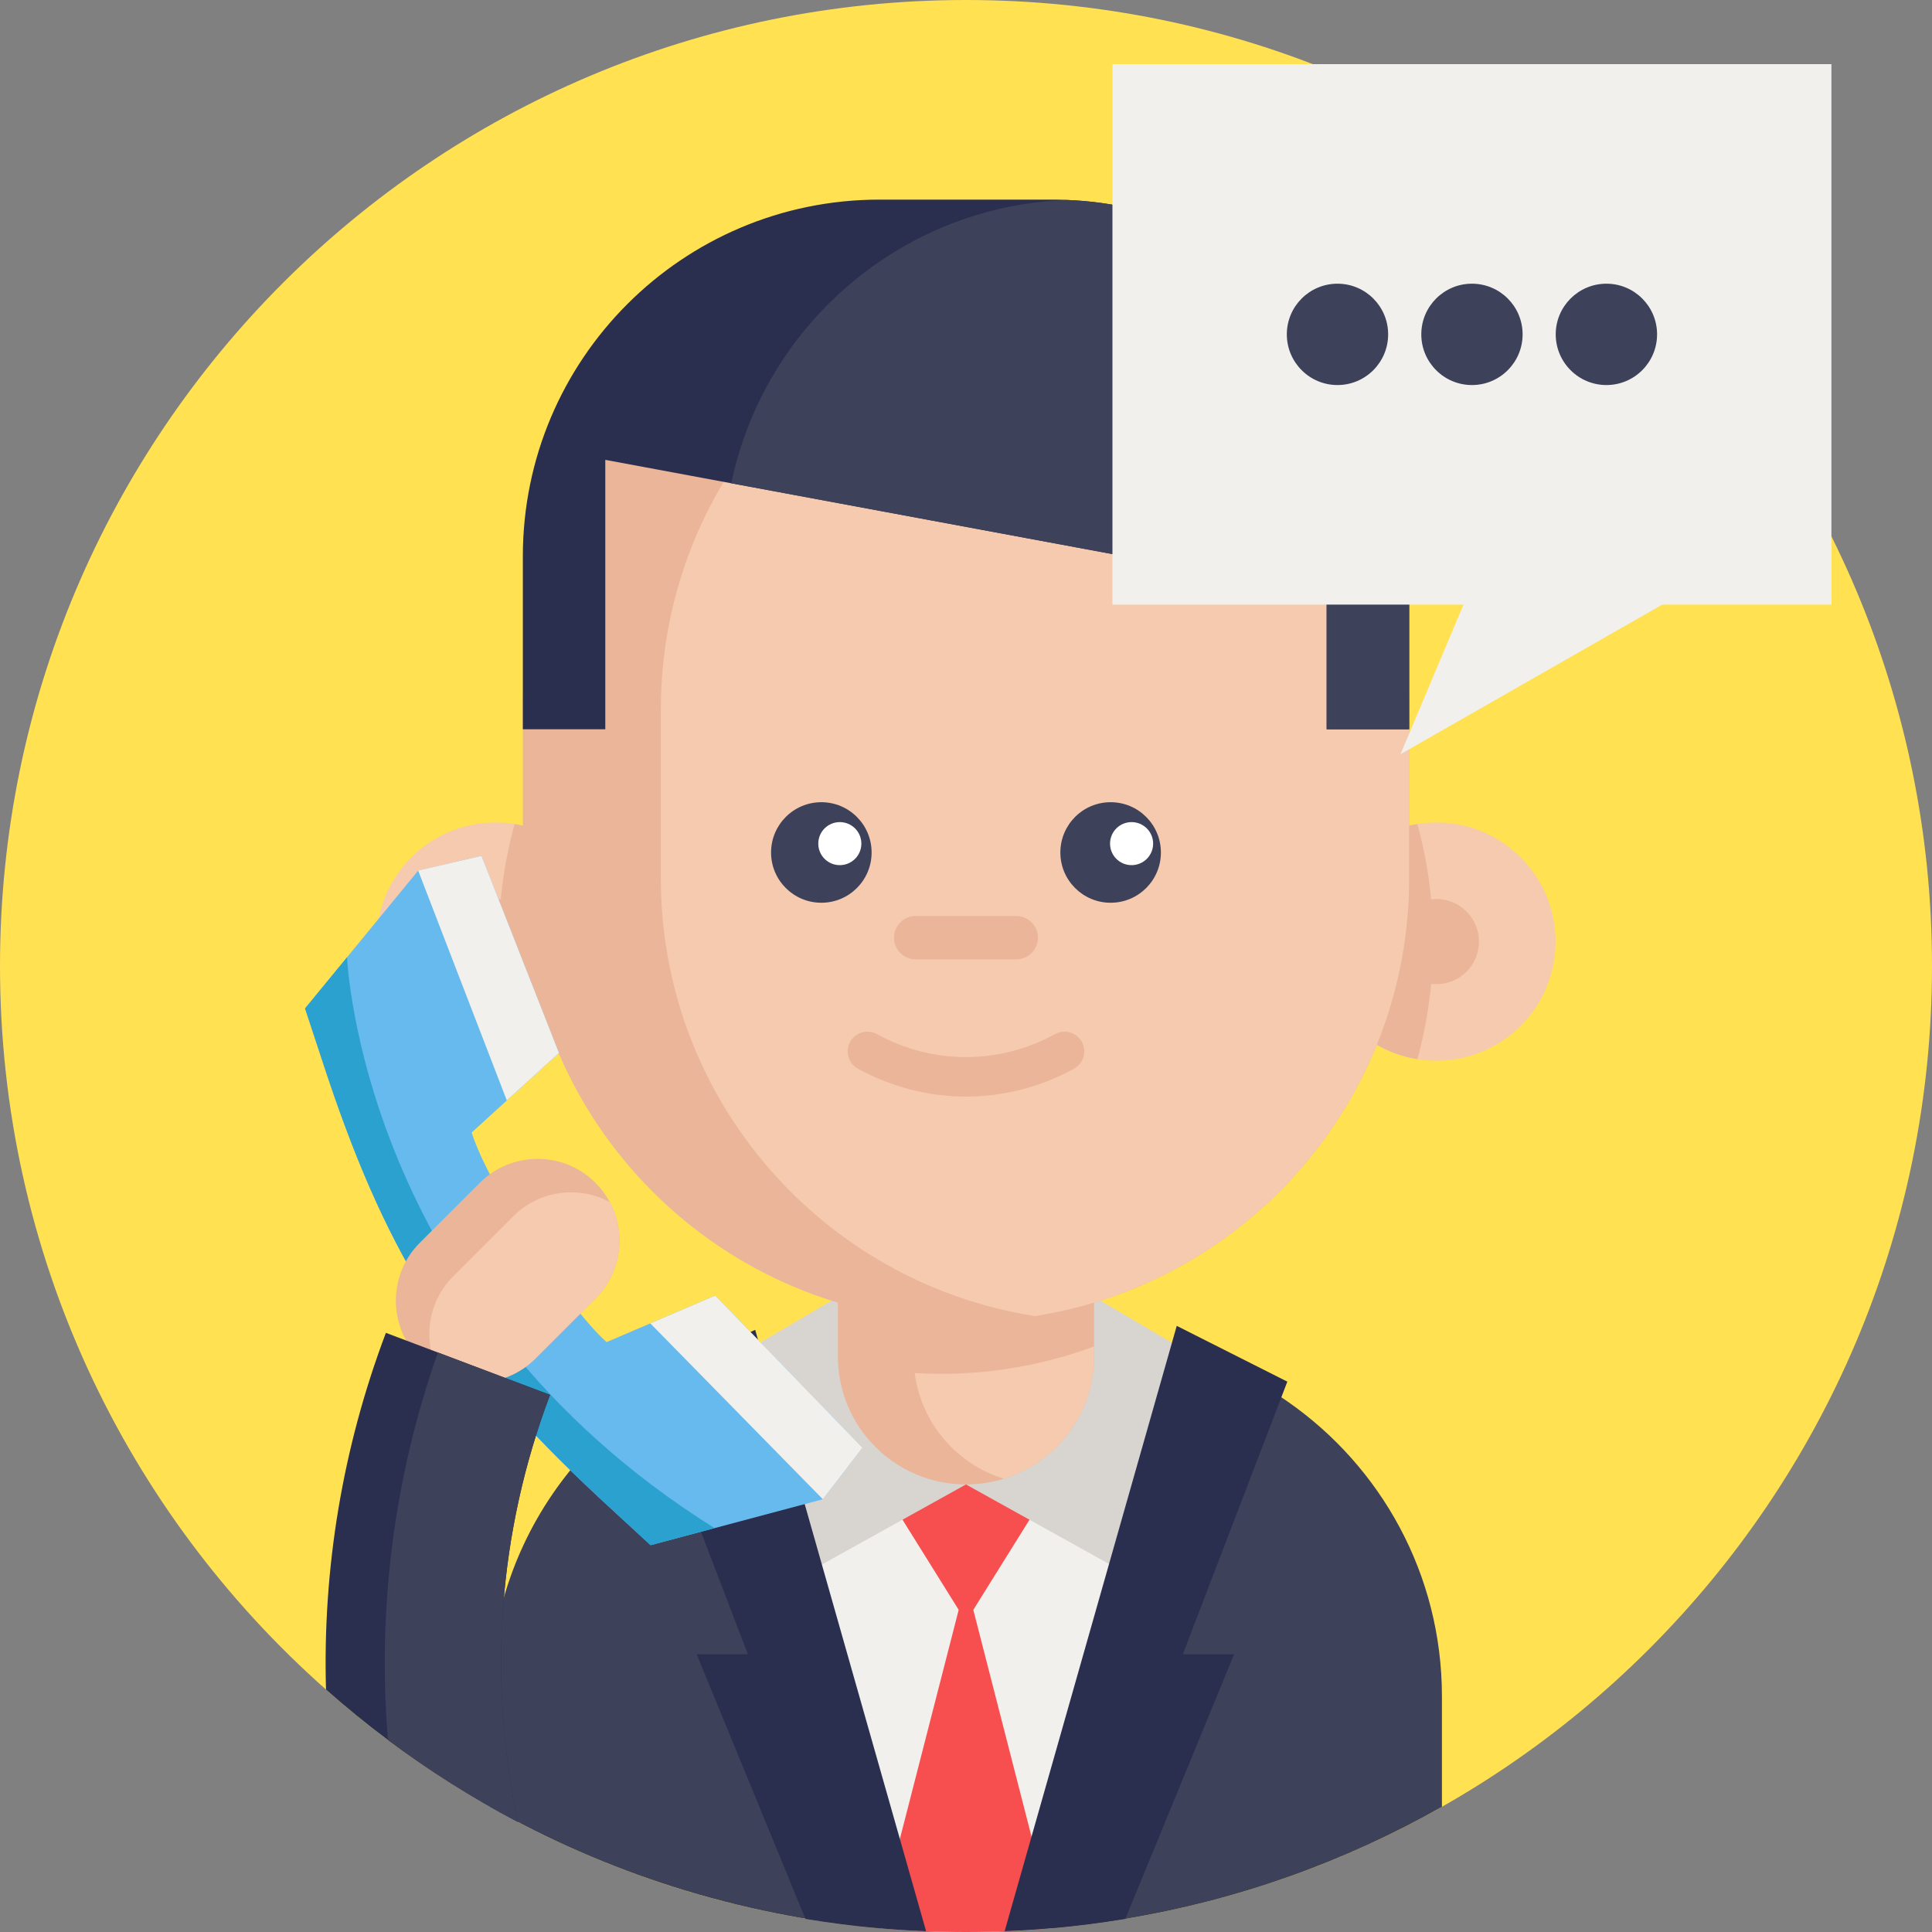 <?xml version="1.0" encoding="UTF-8"?>
<svg width="50px" height="50px" viewBox="0 0 50 50" version="1.1" xmlns="http://www.w3.org/2000/svg" xmlns:xlink="http://www.w3.org/1999/xlink">
    <rect x="0" y="0" width="50" height="50" fill="#808080" stroke="none"/>
    <!-- Generator: sketchtool 53.2 (72643) - https://sketchapp.com -->
    <title>A9865A83-01B4-4390-950F-0577487CB1C7</title>
    <desc>Created with sketchtool.</desc>
    <g id="статика" stroke="none" stroke-width="1" fill="none" fill-rule="evenodd">
        <g id="Главная-статика" transform="translate(-769, -588)" fill-rule="nonzero">
            <g id="Group-20" transform="translate(142, 171)">
                <g id="Group-16" transform="translate(-0, 0)">
                    <g id="Group-14" transform="translate(0, 394)">
                        <g id="Group-3" transform="translate(25, 17)">
                            <g id="Group-8" transform="translate(602, 0)">
                                <g id="Stacked-Group">
                                    <g id="018-call-1" transform="translate(0, 6)">
                                        <path d="M50,25 C50,38.807 38.807,50 25,50 C20.814,50 16.869,48.972 13.404,47.154 C12.225,46.535 11.1,45.824 10.04,45.032 C9.487,44.618 8.952,44.183 8.437,43.726 C3.262,39.146 0,32.454 0,25 C0,11.193 11.193,0 25,0 C38.807,0 50,11.193 50,25 Z" id="Path" fill="#FFE152"></path>
                                        <path d="M37.317,43.904 L37.317,46.76 C34.821,48.176 32.058,49.174 29.123,49.661 C28.493,49.765 27.856,49.847 27.212,49.903 C26.811,49.939 26.407,49.964 26,49.979 C25.668,49.994 25.335,50 25,50 C24.253,50 23.515,49.967 22.786,49.903 C20.935,49.741 19.142,49.376 17.429,48.832 C15.765,48.305 14.177,47.607 12.683,46.76 L12.683,43.904 C12.683,39.606 15.602,35.99 19.566,34.929 C19.711,34.891 19.857,34.855 20.005,34.823 C20.399,34.737 20.803,34.678 21.214,34.645 C21.465,34.624 21.718,34.614 21.975,34.614 L28.025,34.614 C28.701,34.614 29.36,34.686 29.995,34.823 C30.032,34.83 30.068,34.838 30.104,34.847 C30.211,34.871 30.318,34.898 30.423,34.926 C30.426,34.927 30.429,34.927 30.432,34.929 C31.478,35.208 32.451,35.666 33.316,36.267 C35.734,37.945 37.317,40.739 37.317,43.904 L37.317,43.904 Z" id="Path" fill="#3D4159"></path>
                                        <path d="M30.454,34.823 L30.432,34.929 L27.212,49.903 C26.484,49.967 25.745,50 25,50 C24.253,50 23.515,49.967 22.786,49.903 L19.566,34.929 L19.544,34.823 L30.454,34.823 Z" id="Path" fill="#F2F0EC"></path>
                                        <polyline id="Path" fill="#F74F4F" points="27.494 37.966 25 41.966 22.506 37.966"></polyline>
                                        <path d="M27.302,49.894 C26.544,49.964 25.776,50 25,50 C24.223,50 23.455,49.964 22.697,49.895 L25,40.926 L27.302,49.894 Z" id="Path" fill="#F74F4F"></path>
                                        <polyline id="Path" fill="#D8D5D0" points="24.999 38.417 20.816 40.742 19.544 34.824 22.143 33.293"></polyline>
                                        <polyline id="Path" fill="#D8D5D0" points="24.999 38.417 29.182 40.742 30.454 34.824 27.855 33.293"></polyline>
                                        <path d="M33.316,35.757 L30.612,42.81 L31.939,42.81 L29.123,49.661 C28.493,49.765 27.856,49.847 27.212,49.903 C26.811,49.939 26.407,49.964 26,49.979 L30.454,34.313 L33.316,35.757 Z" id="Path" fill="#2A2F4F"></path>
                                        <path d="M16.651,35.757 L19.355,42.81 L18.029,42.81 L20.845,49.661 C21.474,49.765 22.111,49.847 22.755,49.903 C23.156,49.939 23.56,49.964 23.967,49.979 L19.544,34.416 L16.651,35.757 Z" id="Path" fill="#2A2F4F"></path>
                                        <path d="M28.314,31.035 L28.314,35.103 C28.314,36.592 27.332,37.851 25.98,38.269 C25.67,38.366 25.34,38.417 24.999,38.417 C23.168,38.417 21.685,36.934 21.685,35.103 L21.685,31.035 L28.314,31.035 Z" id="Path" fill="#EAB599"></path>
                                        <path d="M28.314,34.846 L28.314,35.103 C28.314,36.592 27.332,37.851 25.98,38.269 C24.759,37.894 23.842,36.833 23.672,35.535 C23.894,35.548 24.117,35.555 24.34,35.555 C24.967,35.555 25.582,35.506 26.181,35.407 C26.919,35.289 27.632,35.099 28.314,34.846 L28.314,34.846 Z" id="Path" fill="#F6CAAE"></path>
                                        <path d="M15.907,24.369 C15.907,25.903 14.786,27.176 13.318,27.412 C13.158,27.438 12.992,27.451 12.824,27.451 C11.121,27.451 9.742,26.072 9.742,24.369 C9.742,22.666 11.121,21.286 12.824,21.286 C12.992,21.286 13.158,21.3 13.318,21.326 C14.786,21.562 15.907,22.834 15.907,24.369 L15.907,24.369 Z" id="Path" fill="#F6CAAE"></path>
                                        <path d="M15.907,24.369 C15.907,25.903 14.786,27.176 13.318,27.412 C13.051,26.442 12.909,25.422 12.909,24.369 C12.909,23.315 13.051,22.295 13.318,21.326 C14.786,21.562 15.907,22.834 15.907,24.369 Z" id="Path" fill="#EAB599"></path>
                                        <path d="M13.926,24.369 C13.926,24.977 13.433,25.47 12.824,25.47 C12.216,25.47 11.723,24.977 11.723,24.369 C11.723,23.76 12.216,23.267 12.824,23.267 C13.433,23.267 13.926,23.76 13.926,24.369 L13.926,24.369 Z" id="Path" fill="#EAB599"></path>
                                        <path d="M34.092,24.369 C34.092,25.903 35.213,27.176 36.681,27.412 C36.841,27.438 37.006,27.451 37.175,27.451 C38.877,27.451 40.257,26.072 40.257,24.369 C40.257,22.666 38.877,21.286 37.175,21.286 C37.006,21.286 36.841,21.3 36.681,21.326 C35.213,21.562 34.092,22.834 34.092,24.369 L34.092,24.369 Z" id="Path" fill="#F6CAAE"></path>
                                        <path d="M34.092,24.369 C34.092,25.903 35.213,27.176 36.681,27.412 C36.947,26.442 37.09,25.422 37.09,24.369 C37.09,23.315 36.948,22.295 36.681,21.326 C35.213,21.562 34.092,22.834 34.092,24.369 Z" id="Path" fill="#EAB599"></path>
                                        <path d="M36.469,18.363 L36.469,22.731 C36.469,28.438 32.299,33.173 26.84,34.051 C26.822,34.054 26.802,34.057 26.784,34.06 C26.203,34.153 25.607,34.199 24.999,34.199 C18.665,34.199 13.531,29.064 13.531,22.731 L13.531,18.363 C13.531,17.03 13.758,15.748 14.178,14.557 C15.747,10.094 20,6.894 24.999,6.894 L25,6.894 C25.607,6.894 26.204,6.941 26.786,7.033 C32.272,7.89 36.469,12.637 36.469,18.363 L36.469,18.363 Z" id="Path" fill="#EAB599"></path>
                                        <path d="M38.276,24.369 C38.276,24.977 37.783,25.47 37.175,25.47 C36.566,25.47 36.073,24.977 36.073,24.369 C36.073,23.76 36.566,23.267 37.175,23.267 C37.783,23.267 38.276,23.76 38.276,24.369 L38.276,24.369 Z" id="Path" fill="#EAB599"></path>
                                        <path d="M36.469,18.363 L36.469,22.731 C36.469,28.438 32.299,33.173 26.84,34.051 C26.822,34.054 26.802,34.057 26.784,34.06 C21.298,33.203 17.102,28.456 17.102,22.731 L17.102,18.363 C17.102,12.637 21.299,7.89 26.786,7.033 C32.272,7.89 36.469,12.637 36.469,18.363 L36.469,18.363 Z" id="Path" fill="#F6CAAE"></path>
                                        <path d="M22.557,22.063 C22.557,22.781 21.975,23.363 21.256,23.363 C20.538,23.363 19.955,22.781 19.955,22.063 C19.955,21.344 20.538,20.761 21.256,20.761 C21.975,20.761 22.557,21.344 22.557,22.063 Z" id="Path" fill="#3D4159"></path>
                                        <path d="M30.044,22.063 C30.044,22.781 29.462,23.363 28.743,23.363 C28.025,23.363 27.442,22.781 27.442,22.063 C27.442,21.344 28.025,20.761 28.743,20.761 C29.462,20.761 30.044,21.344 30.044,22.063 L30.044,22.063 Z" id="Path" fill="#3D4159"></path>
                                        <path d="M22.292,21.833 C22.292,22.141 22.042,22.39 21.734,22.39 C21.426,22.39 21.177,22.141 21.177,21.833 C21.177,21.525 21.426,21.276 21.734,21.276 C22.042,21.276 22.292,21.525 22.292,21.833 Z" id="Path" fill="#FFFFFF"></path>
                                        <path d="M29.843,21.833 C29.843,22.141 29.593,22.39 29.285,22.39 C28.977,22.39 28.728,22.141 28.728,21.833 C28.728,21.525 28.977,21.276 29.285,21.276 C29.593,21.276 29.843,21.525 29.843,21.833 Z" id="Path" fill="#FFFFFF"></path>
                                        <path d="M26.3,24.828 L23.698,24.828 C23.388,24.828 23.137,24.577 23.137,24.267 C23.137,23.957 23.388,23.706 23.698,23.706 L26.3,23.706 C26.611,23.706 26.862,23.957 26.862,24.267 C26.862,24.577 26.611,24.828 26.3,24.828 Z" id="Path" fill="#EAB599"></path>
                                        <path d="M25,28.379 C24.039,28.379 23.079,28.138 22.203,27.657 C21.956,27.522 21.866,27.211 22.002,26.964 C22.138,26.717 22.448,26.627 22.695,26.763 C24.138,27.556 25.861,27.556 27.304,26.763 C27.551,26.627 27.861,26.717 27.997,26.964 C28.133,27.211 28.043,27.522 27.795,27.657 C26.92,28.138 25.96,28.379 25,28.379 Z" id="Path" fill="#EAB599"></path>
                                        <path d="M36.469,14.4 L36.469,18.874 L34.334,18.874 L34.334,15.37 L18.925,12.507 L15.665,11.901 L15.665,18.874 L13.531,18.874 L13.531,14.4 C13.531,9.3 17.664,5.166 22.763,5.166 L27.236,5.166 C27.357,5.166 27.478,5.168 27.6,5.174 C32.529,5.364 36.469,9.421 36.469,14.4 L36.469,14.4 Z" id="Path" fill="#2A2F4F"></path>
                                        <path d="M36.469,14.4 L36.469,18.874 L34.334,18.874 L34.334,15.37 L18.925,12.507 C19.775,8.429 23.312,5.339 27.6,5.174 C32.529,5.364 36.469,9.421 36.469,14.4 Z" id="Path" fill="#3D4159"></path>
                                        <path d="M22.321,37.465 L21.295,38.8 L18.492,39.548 L16.837,39.989 L15.545,38.798 C15.509,38.764 15.472,38.732 15.438,38.697 C11.797,35.299 10.077,32.627 8.491,27.906 C8.474,27.86 8.459,27.813 8.444,27.766 L7.894,26.098 L8.982,24.773 L10.822,22.532 L12.46,22.149 L12.714,22.795 L13.43,24.614 L14.465,27.249 L13.117,28.48 L12.207,29.31 C12.624,30.648 14.653,33.799 15.698,34.734 L16.83,34.249 L18.508,33.529 L20.478,35.564 L21.839,36.968 L21.84,36.967 L22.321,37.465 Z" id="Path" fill="#66BAED"></path>
                                        <polygon id="Path" fill="#F2F0EC" points="18.509 33.529 16.83 34.249 21.295 38.8 22.321 37.466"></polygon>
                                        <polygon id="Path" fill="#F2F0EC" points="14.466 27.249 13.116 28.479 10.822 22.53 12.461 22.149"></polygon>
                                        <path d="M18.492,39.548 L16.837,39.989 L15.545,38.798 C15.509,38.764 15.472,38.732 15.438,38.697 C11.797,35.299 10.077,32.627 8.491,27.906 C8.474,27.86 8.459,27.813 8.444,27.766 L7.894,26.098 L8.982,24.773 C8.982,24.773 9.328,33.812 18.491,39.547 C18.491,39.547 18.492,39.547 18.492,39.548 L18.492,39.548 Z" id="Path" fill="#2BA1CF"></path>
                                        <path d="M15.411,33.606 L13.859,35.157 C13.446,35.571 12.904,35.778 12.362,35.777 C12.018,35.778 11.673,35.695 11.361,35.527 C11.183,35.431 11.016,35.308 10.865,35.158 C10.038,34.331 10.038,32.99 10.865,32.163 L12.416,30.612 C13.243,29.785 14.584,29.785 15.411,30.612 C15.561,30.763 15.684,30.93 15.78,31.108 C16.211,31.91 16.087,32.93 15.411,33.606 Z" id="Path" fill="#EAB599"></path>
                                        <path d="M15.411,33.606 L13.859,35.157 C13.446,35.571 12.904,35.778 12.362,35.777 C12.018,35.778 11.673,35.695 11.361,35.527 C10.931,34.726 11.055,33.705 11.731,33.029 L13.282,31.478 C13.958,30.802 14.978,30.677 15.78,31.108 C16.211,31.91 16.087,32.93 15.411,33.606 L15.411,33.606 Z" id="Path" fill="#F6CAAE"></path>
                                        <path d="M13.404,47.154 C12.225,46.535 11.1,45.824 10.04,45.032 C9.487,44.618 8.952,44.183 8.437,43.726 C8.347,40.602 8.864,37.465 9.987,34.494 C10.435,34.663 10.884,34.833 11.332,35.002 C12.299,35.367 13.266,35.734 14.235,36.099 C12.894,39.647 12.617,43.486 13.404,47.154 Z" id="Path" fill="#2A2F4F"></path>
                                        <path d="M13.404,47.154 C12.225,46.535 11.1,45.824 10.04,45.032 C9.76,41.657 10.191,38.239 11.332,35.002 C12.299,35.367 13.266,35.734 14.235,36.099 C12.894,39.647 12.617,43.486 13.404,47.154 Z" id="Path" fill="#3D4159"></path>
                                        <polygon id="Path" fill="#F2F0EC" points="28.79 1.66 47.397 1.66 47.397 15.647 28.79 15.647"></polygon>
                                        <polygon id="Path" fill="#F2F0EC" points="38.243 14.773 36.245 19.518 44.986 14.523"></polygon>
                                        <g id="Group" transform="translate(33.301, 7.324)" fill="#3D4159">
                                            <path d="M2.624,1.329 C2.624,2.053 2.037,2.641 1.313,2.641 C0.589,2.641 0.002,2.053 0.002,1.329 C0.002,0.605 0.589,0.018 1.313,0.018 C2.037,0.018 2.624,0.605 2.624,1.329 Z" id="Path"></path>
                                            <path d="M6.104,1.329 C6.104,2.053 5.517,2.641 4.793,2.641 C4.069,2.641 3.482,2.053 3.482,1.329 C3.482,0.605 4.069,0.018 4.793,0.018 C5.517,0.018 6.104,0.605 6.104,1.329 L6.104,1.329 Z" id="Path"></path>
                                            <path d="M9.584,1.329 C9.584,2.053 8.997,2.641 8.273,2.641 C7.549,2.641 6.961,2.053 6.961,1.329 C6.961,0.605 7.549,0.018 8.273,0.018 C8.997,0.018 9.584,0.605 9.584,1.329 Z" id="Path"></path>
                                        </g>
                                    </g>
                                </g>
                            </g>
                        </g>
                    </g>
                </g>
            </g>
        </g>
    </g>
</svg>